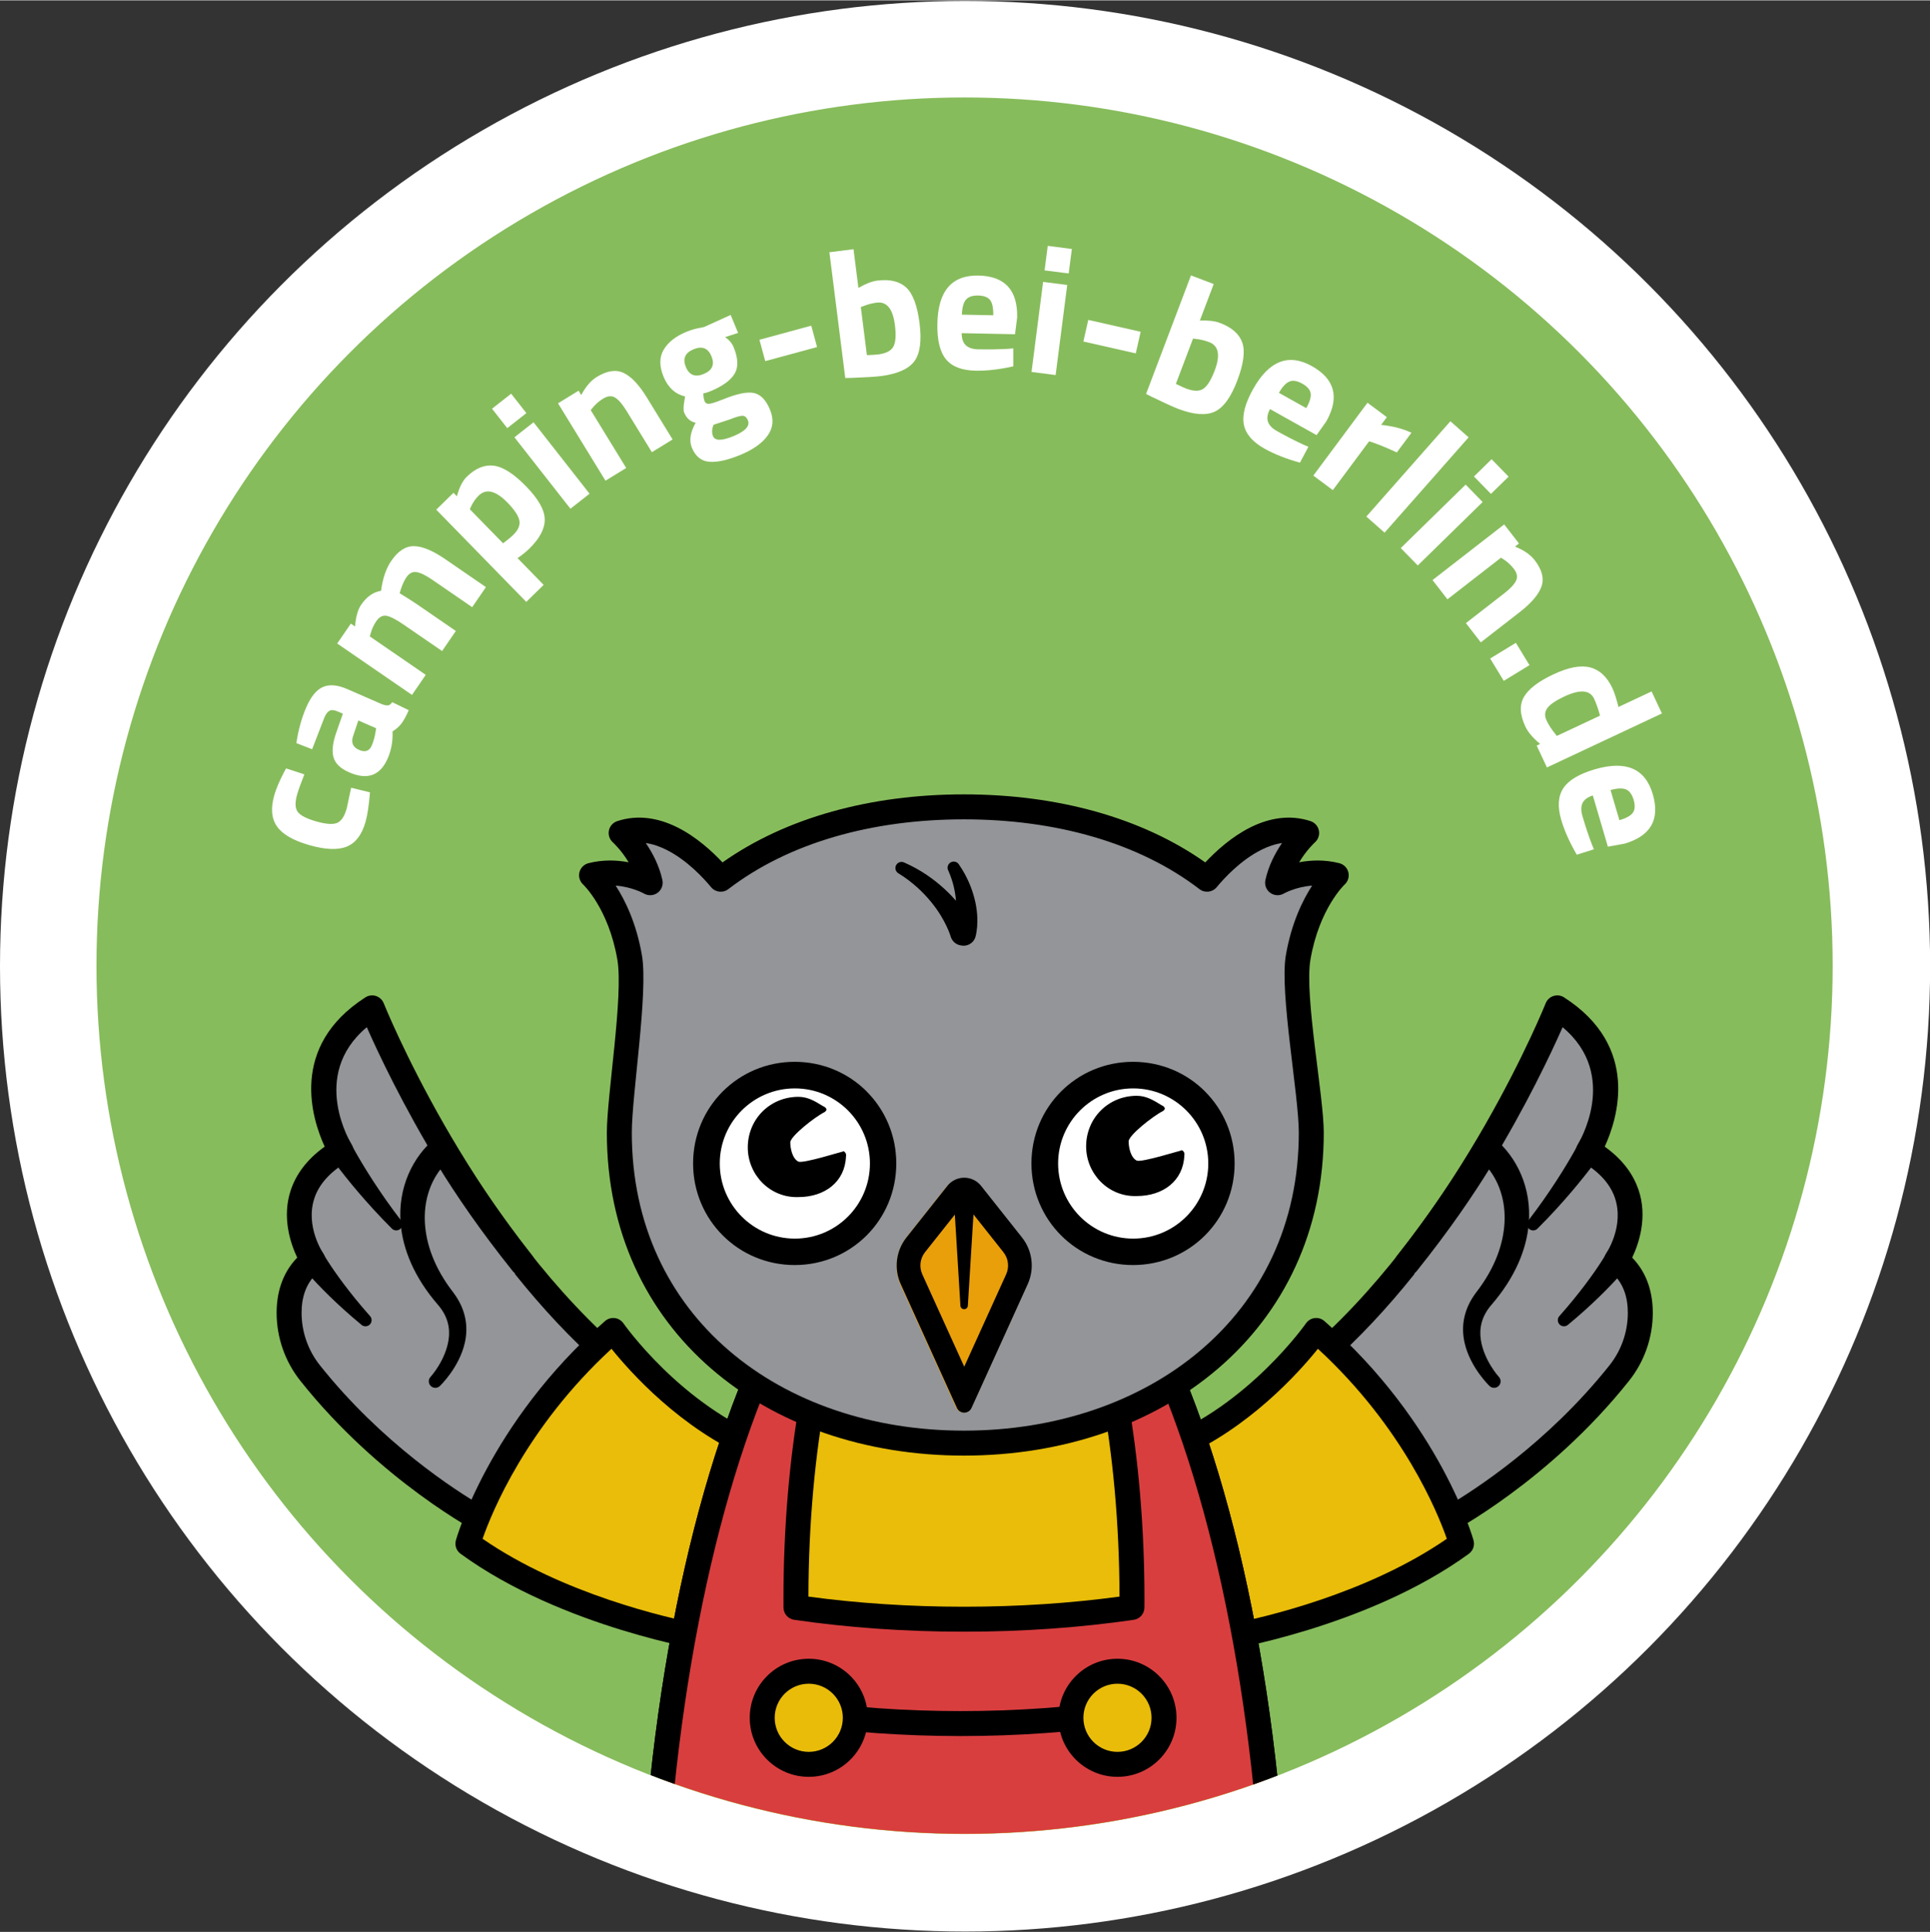 <?xml version="1.0" encoding="UTF-8" standalone="no"?><!DOCTYPE svg PUBLIC "-//W3C//DTD SVG 1.1//EN" "http://www.w3.org/Graphics/SVG/1.1/DTD/svg11.dtd">
<svg xmlns="http://www.w3.org/2000/svg" xmlns:serif="http://www.serif.com/" xmlns:xlink="http://www.w3.org/1999/xlink" height="1080" style="fill-rule:evenodd;clip-rule:evenodd;stroke-linejoin:round;stroke-miterlimit:2;" version="1.1" viewBox="0 0 1772 1773" width="1079" xml:space="preserve">
    <rect x="0" y="0" width="1772" height="1773" fill="#333333" stroke="none"/>
    <g id="ArtBoard1" transform="matrix(1,0,0,1,0,0.559)">
        <rect height="1771.65" style="fill:none;" width="1771.65" x="0" y="0"/>
        <g id="Ebene2">
            <g transform="matrix(1.045,0,0,1.045,0.567,-23.634)">
                <circle cx="847.358" cy="870.522" r="847.9" style="fill:white;"/>
            </g>
            <g transform="matrix(0.94,0,0,0.94,89.093,67.312)">
                <circle cx="847.358" cy="870.522" r="847.9" style="fill:rgb(135,188,92);"/>
            </g>
        </g>
        <g id="Ebene3" transform="matrix(1,0,0,1,0,-1907.08)">
            <g transform="matrix(1.384,0,0,1.432,471.644,-2387.73)">
                <clipPath id="_clip1">
                    <ellipse cx="299.197" cy="3617.36" rx="575.912" ry="556.672"/>
                </clipPath>
                <g clip-path="url(#_clip1)">
                    <g transform="matrix(0.542,0,0,0.524,-356.648,3526.52)">
                        <path d="M484.74,225.348C484.74,225.348 588.907,485.161 771.873,648.522L622.644,854.106C622.644,854.106 504.643,792.454 408.834,672.026C392.277,651.196 383.222,625.396 383.127,598.788C383.042,576.452 389.432,551.733 412.223,534.205C412.223,534.205 357.506,453.036 446.596,400.354C446.596,400.354 379.618,292.846 484.74,225.348Z" style="fill:rgb(147,149,152);"/>
                    </g>
                    <g transform="matrix(0.542,0,0,0.524,-356.648,3526.52)">
                        <path d="M498.918,219.663C497.223,215.435 493.73,212.184 489.391,210.798C485.052,209.411 480.32,210.033 476.487,212.494C382.52,272.83 411.266,361.695 426.688,395.093C403.864,411.431 391.571,429.76 385.444,447.515C373.771,481.341 385.028,513.978 393.058,530.856C373.773,550.721 367.764,575.781 367.852,598.845C367.959,628.885 378.184,658.013 396.876,681.53C396.877,681.532 396.879,681.534 396.88,681.536C494.848,804.677 615.571,867.644 615.571,867.644C622.285,871.152 630.556,869.209 635.006,863.079L784.235,657.495C788.841,651.15 787.895,642.349 782.047,637.127C601.575,475.994 498.918,219.663 498.918,219.663ZM478.229,248.997C504.995,309.694 600.924,511.129 751.478,650.617C751.477,650.617 648.15,792.966 618.279,834.116C586.898,815.699 496.733,757.975 420.79,662.519C406.371,644.378 398.484,621.907 398.402,598.734C398.402,598.732 398.402,598.731 398.402,598.729C398.333,580.663 403.101,560.491 421.535,546.313C427.929,541.395 429.397,532.355 424.889,525.667C424.889,525.667 402.239,492.496 414.322,457.481C419.592,442.212 431.663,426.93 454.371,413.502C457.911,411.409 460.457,407.976 461.434,403.982C462.411,399.987 461.735,395.767 459.561,392.277C459.561,392.277 407.194,308.397 478.229,248.997L478.229,248.997Z"/>
                    </g>
                    <g transform="matrix(0.612,0,0,0.592,-269.731,3505.29)">
                        <path d="M210.442,514.312C210.442,514.312 220.9,527.949 241.782,548.165C251.017,557.106 262.158,567.316 275.436,578.257C278.084,580.806 282.305,580.726 284.854,578.078C287.404,575.429 287.324,571.209 284.675,568.659C273.578,556.189 264.417,544.74 256.896,534.79C240.642,513.286 232.955,499.329 232.955,499.329C228.821,493.116 220.42,491.429 214.207,495.564C207.995,499.698 206.308,508.099 210.442,514.312Z"/>
                    </g>
                    <g transform="matrix(0.612,0,0,0.592,-250.978,3436.41)">
                        <path d="M208.357,508.659C208.357,508.659 220.41,526.443 241.569,551.204C251.716,563.078 263.835,576.515 277.782,590.395C280.213,593.153 284.426,593.417 287.184,590.986C289.941,588.554 290.206,584.342 287.774,581.584C276.051,566.402 266.037,551.88 257.733,539.119C240.819,513.125 231.614,494.859 231.614,494.859C227.806,488.441 219.504,486.322 213.086,490.13C206.668,493.938 204.549,502.241 208.357,508.659Z"/>
                    </g>
                    <g transform="matrix(0.612,0,0,0.592,-269.731,3505.29)">
                        <path d="M548.605,584.637C548.605,584.637 613.253,677.129 713.182,715.234L652.03,918.128C652.03,918.128 498.808,893.872 391.095,815.483C391.095,815.483 425.46,692.279 548.605,584.637Z" style="fill:rgb(233,189,9);"/>
                    </g>
                    <g transform="matrix(0.612,0,0,0.592,-269.731,3505.29)">
                        <path d="M559.687,576.89C557.487,573.742 554.052,571.679 550.24,571.214C546.427,570.75 542.597,571.929 539.706,574.456C413.153,685.077 378.071,811.85 378.071,811.85C376.554,817.287 378.575,823.094 383.139,826.416C493.281,906.572 649.916,931.483 649.916,931.483C656.593,932.54 663.025,928.503 664.976,922.03L726.128,719.136C728.175,712.345 724.627,705.127 718,702.6C621.85,665.936 559.687,576.89 559.687,576.89ZM546.757,604.459C567.438,630.178 621.611,690.657 696.684,723.116C696.684,723.116 642.566,902.671 642.566,902.671C606.57,895.653 493.831,870.007 407.019,810.191C416.973,781.657 454.376,689.526 546.757,604.458L546.757,604.459Z"/>
                    </g>
                    <g transform="matrix(0.686,0,0,0.663,-429.036,3494.47)">
                        <path d="M549.634,587.501C549.634,587.501 590.861,545.86 559.427,507.381C510.552,447.552 524.662,388.865 556.974,362.469C556.974,362.469 583.929,410.474 633.882,473.383" style="fill:rgb(147,149,152);"/>
                    </g>
                    <g transform="matrix(0.686,0,0,0.663,-429.036,3494.47)">
                        <path d="M554.119,591.941C554.119,591.941 572.695,574.275 578.135,550.344C581.516,535.472 579.769,518.409 566.801,501.357C548.468,477.623 540.564,454.413 539.524,433.699C538.51,413.475 544.451,395.681 554.523,382.652C560.765,392.778 570.441,407.871 583.388,426.315C594.625,442.324 608.375,460.85 624.431,480.888C628.573,486.104 636.171,486.976 641.387,482.834C646.603,478.692 647.476,471.094 643.334,465.878C627.806,446.145 614.574,427.875 603.671,412.16C580.245,378.395 567.82,356.379 567.82,356.379C566.021,353.176 562.898,350.931 559.288,350.248C555.678,349.564 551.951,350.512 549.105,352.836C527.935,370.446 513.096,400.167 516.134,435.297C518.24,459.647 528.955,486.653 552.053,513.405C562.031,524.787 564.08,536.719 562.457,547.372C559.405,567.408 545.15,583.062 545.15,583.062C542.7,585.537 542.72,589.535 545.195,591.986C547.67,594.436 551.668,594.416 554.119,591.941Z"/>
                    </g>
                    <g transform="matrix(-0.542,0,0,0.524,955.042,3526.52)">
                        <path d="M484.74,225.348C484.74,225.348 588.907,485.161 771.873,648.522L622.644,854.106C622.644,854.106 504.643,792.454 408.834,672.026C392.277,651.196 383.222,625.396 383.127,598.788C383.042,576.452 389.432,551.733 412.223,534.205C412.223,534.205 357.506,453.036 446.596,400.354C446.596,400.354 379.618,292.846 484.74,225.348Z" style="fill:rgb(147,149,152);"/>
                    </g>
                    <g transform="matrix(-0.542,0,0,0.524,955.042,3526.52)">
                        <path d="M476.487,212.494C480.32,210.033 485.052,209.411 489.391,210.798C493.73,212.184 497.223,215.435 498.918,219.663C498.918,219.663 601.575,475.994 782.047,637.127C787.895,642.349 788.841,651.15 784.235,657.495L635.006,863.079C630.556,869.209 622.285,871.152 615.571,867.644C615.571,867.644 494.848,804.677 396.88,681.536C396.879,681.534 396.877,681.532 396.876,681.53C378.184,658.014 367.959,628.885 367.852,598.845C367.764,575.781 373.773,550.721 393.059,530.856C385.028,513.978 373.77,481.341 385.444,447.515C391.571,429.76 403.864,411.431 426.688,395.093C411.266,361.695 382.52,272.83 476.487,212.494ZM478.229,248.997C407.194,308.397 459.561,392.277 459.561,392.277C461.735,395.767 462.411,399.987 461.434,403.982C460.457,407.976 457.911,411.409 454.371,413.502C431.663,426.93 419.592,442.212 414.322,457.481C402.239,492.496 424.889,525.667 424.889,525.667C429.397,532.355 427.929,541.395 421.535,546.313C403.101,560.491 398.333,580.663 398.402,598.729C398.402,598.731 398.402,598.732 398.402,598.734C398.484,621.908 406.371,644.378 420.79,662.52C496.733,757.975 586.898,815.699 618.279,834.116C618.279,834.116 751.477,650.617 751.477,650.617C600.924,511.129 504.995,309.694 478.229,248.997L478.229,248.997Z"/>
                    </g>
                    <g transform="matrix(-0.612,0,0,0.592,868.125,3505.29)">
                        <path d="M232.955,499.329C232.955,499.329 240.642,513.286 256.896,534.79C264.417,544.74 273.578,556.189 284.675,568.659C287.324,571.209 287.404,575.429 284.854,578.078C282.305,580.726 278.084,580.806 275.436,578.257C262.158,567.316 251.017,557.106 241.782,548.165C220.9,527.949 210.442,514.312 210.442,514.312C206.308,508.099 207.995,499.698 214.207,495.564C220.42,491.429 228.821,493.116 232.955,499.329Z"/>
                    </g>
                    <g transform="matrix(-0.612,0,0,0.592,849.371,3436.41)">
                        <path d="M231.614,494.859C231.614,494.859 240.819,513.125 257.733,539.119C266.037,551.88 276.051,566.402 287.774,581.584C290.206,584.342 289.941,588.554 287.184,590.986C284.426,593.417 280.213,593.153 277.782,590.395C263.835,576.515 251.716,563.078 241.569,551.204C220.41,526.443 208.357,508.659 208.357,508.659C204.549,502.241 206.668,493.938 213.086,490.13C219.504,486.322 227.806,488.441 231.614,494.859Z"/>
                    </g>
                    <g transform="matrix(-0.612,0,0,0.592,868.125,3505.29)">
                        <path d="M548.605,584.637C548.605,584.637 613.253,677.129 713.182,715.234L652.03,918.128C652.03,918.128 498.808,893.872 391.095,815.483C391.095,815.483 425.46,692.279 548.605,584.637Z" style="fill:rgb(233,189,9);"/>
                    </g>
                    <g transform="matrix(-0.612,0,0,0.592,868.125,3505.29)">
                        <path d="M539.706,574.456C542.597,571.929 546.427,570.75 550.24,571.214C554.052,571.679 557.487,573.742 559.687,576.89C559.687,576.89 621.85,665.936 718,702.6C724.627,705.127 728.175,712.345 726.128,719.136L664.976,922.03C663.025,928.503 656.593,932.54 649.916,931.483C649.916,931.483 493.281,906.572 383.139,826.416C378.575,823.094 376.554,817.287 378.071,811.85C378.071,811.85 413.153,685.077 539.706,574.456ZM546.757,604.458C454.376,689.526 416.973,781.657 407.019,810.191C493.831,870.007 606.57,895.653 642.566,902.671C642.566,902.671 696.684,723.116 696.684,723.116C621.611,690.657 567.438,630.178 546.757,604.459L546.757,604.458Z"/>
                    </g>
                    <g transform="matrix(-0.686,0,0,0.663,1027.43,3494.47)">
                        <path d="M549.634,587.501C549.634,587.501 590.861,545.86 559.427,507.381C510.552,447.552 524.662,388.865 556.974,362.469C556.974,362.469 583.929,410.474 633.882,473.383" style="fill:rgb(147,149,152);"/>
                    </g>
                    <g transform="matrix(-0.686,0,0,0.663,1027.43,3494.47)">
                        <path d="M545.15,583.062C545.15,583.062 559.405,567.408 562.457,547.372C564.08,536.719 562.031,524.787 552.053,513.405C528.955,486.653 518.24,459.647 516.134,435.297C513.096,400.167 527.935,370.446 549.105,352.836C551.951,350.512 555.678,349.564 559.288,350.248C562.898,350.931 566.021,353.176 567.82,356.379C567.82,356.379 580.245,378.395 603.671,412.16C614.574,427.875 627.806,446.145 643.334,465.878C647.476,471.094 646.603,478.692 641.387,482.834C636.171,486.976 628.573,486.104 624.431,480.888C608.375,460.85 594.625,442.324 583.388,426.315C570.441,407.871 560.765,392.778 554.523,382.652C544.451,395.681 538.51,413.475 539.524,433.699C540.564,454.413 548.468,477.623 566.801,501.357C579.769,518.409 581.516,535.472 578.135,550.344C572.695,574.275 554.119,591.941 554.119,591.941C551.668,594.416 547.67,594.436 545.195,591.986C542.72,589.535 542.7,585.537 545.15,583.062Z"/>
                    </g>
                    <g transform="matrix(0.686,0,0,0.663,-315.691,3434.84)">
                        <path d="M865.028,1329.48C769.063,1328.2 677.238,1320.89 592.278,1308.55C592.246,1303.61 592.23,1298.65 592.23,1293.68C592.23,1039.66 634.421,812.256 700.759,660.622C755.473,693.755 822.732,711.748 895.616,711.748C968.168,711.748 1035.57,693.919 1090.67,661.069C1156.89,812.664 1199,1039.89 1199,1293.68C1199,1298.65 1198.99,1303.61 1198.95,1308.55C1114,1320.89 1022.19,1328.2 926.206,1329.48C922.605,1297.23 917.599,1269.14 917.599,1269.14L873.655,1269.06C873.655,1269.06 868.635,1297.19 865.028,1329.48Z" style="fill:rgb(233,189,9);"/>
                    </g>
                    <g transform="matrix(0.686,0,0,0.663,-315.691,3434.84)">
                        <path d="M864.866,1341.55C871.074,1341.63 876.332,1336.99 877.022,1330.82C879.281,1310.6 882.102,1292.02 883.861,1281.15C883.861,1281.15 907.384,1281.19 907.384,1281.19C909.139,1292.05 911.955,1310.61 914.212,1330.82C914.901,1336.99 920.159,1341.63 926.367,1341.55C1022.9,1340.26 1115.25,1332.9 1200.69,1320.5C1206.59,1319.64 1210.98,1314.6 1211.02,1308.63C1211.05,1303.66 1211.07,1298.68 1211.07,1293.68C1211.07,1037.93 1168.45,808.999 1101.73,656.238C1100.34,653.063 1097.66,650.637 1094.36,649.578C1091.06,648.519 1087.46,648.929 1084.49,650.703C1031.14,682.508 965.86,699.679 895.616,699.679C825.08,699.679 759.962,682.364 707.011,650.299C704.036,648.498 700.428,648.067 697.113,649.118C693.798,650.169 691.097,652.599 689.703,655.785C622.854,808.585 580.161,1037.7 580.161,1293.68C580.161,1298.68 580.177,1303.66 580.21,1308.63C580.249,1314.6 584.641,1319.64 590.544,1320.5C675.994,1332.9 768.348,1340.26 864.866,1341.55ZM854.319,1317.25C766.691,1315.65 682.645,1309 604.302,1298.08C604.299,1296.61 604.298,1295.15 604.298,1293.68C604.298,1048.45 643.756,828.195 706.511,677.873C760.693,707.659 825.631,723.816 895.616,723.816C965.299,723.816 1030.36,707.797 1084.88,678.243C1147.54,828.523 1186.93,1048.63 1186.93,1293.68C1186.93,1295.15 1186.93,1296.61 1186.93,1298.08C1108.6,1309 1024.56,1315.65 936.915,1317.25C933.469,1289.4 929.48,1267.03 929.48,1267.03C928.455,1261.28 923.461,1257.09 917.621,1257.08L873.677,1257C867.821,1256.99 862.803,1261.18 861.774,1266.94C861.774,1266.94 857.773,1289.36 854.319,1317.25L854.319,1317.25Z"/>
                    </g>
                    <g transform="matrix(0.686,0,0,0.663,-315.691,3434.84)">
                        <path d="M865.028,1329.48C769.063,1328.2 677.238,1320.89 592.278,1308.55C592.246,1303.61 592.23,1298.65 592.23,1293.68C592.23,1039.66 634.421,812.256 700.759,660.622C716.528,670.171 733.338,678.462 751.02,685.426C739.587,746.191 733.132,815.095 733.132,888.089C733.132,890.761 733.141,893.427 733.158,896.084C783.469,903.417 838.276,907.446 895.616,907.446C952.956,907.446 1007.76,903.417 1058.07,896.084C1058.09,893.427 1058.1,890.761 1058.1,888.089C1058.1,815.175 1051.66,746.341 1040.25,685.616C1057.96,678.722 1074.82,670.516 1090.67,661.069C1156.89,812.664 1199,1039.89 1199,1293.68C1199,1298.65 1198.99,1303.61 1198.95,1308.55C1114,1320.89 1022.19,1328.2 926.206,1329.48C922.605,1297.23 917.599,1269.14 917.599,1269.14L873.655,1269.06C873.655,1269.06 868.635,1297.19 865.028,1329.48Z" style="fill:rgb(217,62,63);"/>
                    </g>
                    <g transform="matrix(0.686,0,0,0.663,-315.691,3434.84)">
                        <path d="M1046.03,885.587C999.11,891.923 948.45,895.377 895.616,895.377C842.782,895.377 792.122,891.923 745.207,885.587C745.349,814.32 751.705,747.056 762.88,687.657C763.951,681.967 760.83,676.318 755.442,674.197C738.404,667.487 722.205,659.5 707.011,650.299C704.036,648.498 700.428,648.067 697.113,649.118C693.798,650.169 691.097,652.599 689.703,655.785C622.854,808.585 580.161,1037.7 580.161,1293.68C580.161,1298.68 580.177,1303.66 580.21,1308.63C580.249,1314.6 584.641,1319.64 590.544,1320.5C675.994,1332.9 768.348,1340.26 864.866,1341.55C871.074,1341.63 876.332,1336.99 877.022,1330.82C879.281,1310.6 882.102,1292.02 883.861,1281.15C883.861,1281.15 907.384,1281.19 907.384,1281.19C909.139,1292.05 911.955,1310.61 914.212,1330.82C914.901,1336.99 920.159,1341.63 926.367,1341.55C1022.9,1340.26 1115.25,1332.9 1200.69,1320.5C1206.59,1319.64 1210.98,1314.6 1211.02,1308.63C1211.05,1303.66 1211.07,1298.68 1211.07,1293.68C1211.07,1037.93 1168.45,808.999 1101.73,656.238C1100.34,653.063 1097.66,650.637 1094.36,649.578C1091.06,648.519 1087.46,648.929 1084.49,650.703C1069.21,659.813 1052.94,667.722 1035.87,674.37C1030.46,676.477 1027.32,682.138 1028.39,687.845C1039.54,747.204 1045.88,814.399 1046.03,885.587ZM854.319,1317.25C766.691,1315.65 682.645,1309 604.302,1298.08C604.299,1296.61 604.298,1295.15 604.298,1293.68C604.298,1048.45 643.756,828.195 706.511,677.874C716.455,683.341 726.761,688.349 737.391,692.881C726.936,751.912 721.063,818.143 721.063,888.089C721.063,890.787 721.072,893.48 721.09,896.163C721.129,902.125 725.517,907.166 731.417,908.026C782.268,915.437 837.662,919.514 895.616,919.514C953.57,919.514 1008.96,915.437 1059.81,908.026C1065.71,907.166 1070.1,902.125 1070.14,896.163C1070.16,893.48 1070.17,890.787 1070.17,888.089C1070.17,818.237 1064.31,752.09 1053.88,693.112C1064.54,688.621 1074.89,683.66 1084.88,678.243C1147.54,828.523 1186.93,1048.63 1186.93,1293.68C1186.93,1295.15 1186.93,1296.61 1186.93,1298.08C1108.6,1309 1024.56,1315.65 936.915,1317.25C933.469,1289.4 929.48,1267.03 929.48,1267.03C928.455,1261.28 923.461,1257.09 917.621,1257.08L873.677,1257C867.821,1256.99 862.803,1261.18 861.774,1266.94C861.774,1266.94 857.773,1289.36 854.319,1317.25L854.319,1317.25Z"/>
                    </g>
                    <g transform="matrix(0.352,0,0,0.34,-18.837,3651.28)">
                        <path d="M1198.95,1308.55C1105.01,1322.19 1002.68,1329.69 895.616,1329.69C788.553,1329.69 686.219,1322.19 592.278,1308.55" style="fill:rgb(91,165,187);"/>
                    </g>
                    <g transform="matrix(0.352,0,0,0.34,-18.837,3651.28)">
                        <path d="M1195.57,1285.26C1102.68,1298.75 1001.49,1306.15 895.616,1306.15C789.747,1306.15 688.553,1298.75 595.66,1285.26C582.804,1283.39 570.851,1292.32 568.985,1305.17C567.118,1318.03 576.04,1329.98 588.896,1331.85C683.884,1345.64 787.359,1353.23 895.616,1353.23C1003.87,1353.23 1107.35,1345.64 1202.34,1331.85C1215.19,1329.98 1224.11,1318.03 1222.25,1305.17C1220.38,1292.32 1208.43,1283.39 1195.57,1285.26Z"/>
                    </g>
                    <g transform="matrix(0.686,0,0,0.663,-465.78,3418.64)">
                        <circle cx="964.324" cy="1027.19" r="45.015" style="fill:rgb(233,188,10);"/>
                    </g>
                    <g transform="matrix(0.686,0,0,0.663,-465.78,3418.64)">
                        <path d="M964.324,970.112C932.819,970.112 907.241,995.69 907.241,1027.19C907.241,1058.7 932.819,1084.28 964.324,1084.28C995.829,1084.28 1021.41,1058.7 1021.41,1027.19C1021.41,995.69 995.829,970.112 964.324,970.112ZM964.324,994.249C982.507,994.249 997.27,1009.01 997.27,1027.19C997.27,1045.38 982.507,1060.14 964.324,1060.14C946.14,1060.14 931.377,1045.38 931.377,1027.19C931.377,1009.01 946.14,994.249 964.324,994.249Z"/>
                    </g>
                    <g transform="matrix(0.686,0,0,0.663,-260.991,3418.64)">
                        <circle cx="964.324" cy="1027.19" r="45.015" style="fill:rgb(233,188,10);"/>
                    </g>
                    <g transform="matrix(0.686,0,0,0.663,-260.991,3418.64)">
                        <path d="M964.324,970.112C932.819,970.112 907.241,995.69 907.241,1027.19C907.241,1058.7 932.819,1084.28 964.324,1084.28C995.829,1084.28 1021.41,1058.7 1021.41,1027.19C1021.41,995.69 995.829,970.112 964.324,970.112ZM964.324,994.249C982.507,994.249 997.27,1009.01 997.27,1027.19C997.27,1045.38 982.507,1060.14 964.324,1060.14C946.14,1060.14 931.377,1045.38 931.377,1027.19C931.377,1009.01 946.14,994.249 964.324,994.249Z"/>
                    </g>
                    <g transform="matrix(0.686,0,0,0.663,-100.826,3408.2)">
                        <path d="M347.179,232.206C407.637,185.844 490.71,162.227 582.337,162.227C673.964,162.227 757.037,185.844 817.495,232.206C829.915,217.232 870.905,173.286 913.8,187.498C913.8,187.498 891.855,207.3 885.691,235.585C885.691,235.585 911.717,220.61 942.409,228.38C942.409,228.38 914.887,253.455 905.557,307.936C899.484,343.392 918.28,441.253 918.28,477.225C918.28,661.882 766.994,777.377 582.337,777.377C397.68,777.377 249.131,661.882 249.131,477.225C249.131,441.253 265.19,343.392 259.118,307.936C249.787,253.455 222.266,228.38 222.266,228.38C252.957,220.61 278.983,235.585 278.983,235.585C272.82,207.3 250.875,187.498 250.875,187.498C293.769,173.286 334.759,217.232 347.179,232.206Z" style="fill:rgb(147,149,152);"/>
                    </g>
                    <g transform="matrix(0.686,0,0,0.663,-100.826,3408.2)">
                        <path d="M348.91,215.949C338.984,205.359 323.433,191.055 305.083,181.968C287.472,173.247 267.438,169.296 247.079,176.042C243,177.393 239.948,180.811 239.064,185.016C238.181,189.221 239.599,193.579 242.79,196.457C242.79,196.457 250.98,203.834 258.128,215.828C247.159,213.724 233.674,213.043 219.304,216.68C214.998,217.771 211.639,221.138 210.559,225.447C209.48,229.756 210.854,234.309 214.138,237.301C214.138,237.301 238.725,260.357 247.222,309.973C253.222,345.007 237.062,441.682 237.062,477.225C237.062,668.9 390.662,789.445 582.337,789.445C773.979,789.445 930.349,668.867 930.349,477.225C930.349,441.68 911.452,345.008 917.452,309.973C925.949,260.357 950.537,237.301 950.537,237.301C953.82,234.309 955.195,229.756 954.115,225.447C953.036,221.138 949.676,217.771 945.37,216.68C931.001,213.043 917.516,213.724 906.547,215.828C913.695,203.834 921.885,196.457 921.885,196.457C925.075,193.579 926.494,189.221 925.61,185.016C924.727,180.811 921.674,177.393 917.595,176.042C897.236,169.296 877.202,173.247 859.592,181.968C841.242,191.055 825.69,205.359 815.764,215.949C754.291,172.509 672.353,150.159 582.337,150.159C492.321,150.159 410.384,172.509 348.91,215.949ZM337.891,239.911C342.031,244.903 349.377,245.729 354.523,241.783C413.071,196.885 493.604,174.296 582.337,174.296C671.07,174.296 751.603,196.885 810.151,241.783C815.297,245.729 822.643,244.903 826.784,239.911C833.63,231.657 849.849,213.727 870.303,203.598C876.495,200.532 883.108,198.173 889.963,197.226C883.578,206.533 876.99,218.834 873.899,233.016C872.883,237.681 874.712,242.506 878.565,245.326C882.418,248.145 887.571,248.427 891.71,246.046C891.71,246.046 903.079,239.558 919.091,238.372C909.915,252.497 898.995,274.758 893.661,305.899C887.517,341.777 906.212,440.825 906.212,477.225C906.212,654.898 760.01,765.309 582.337,765.309C404.698,765.309 261.199,654.864 261.199,477.225C261.199,440.823 277.158,341.778 271.013,305.899C265.68,274.758 254.759,252.497 245.584,238.372C261.595,239.558 272.965,246.046 272.965,246.046C277.103,248.427 282.256,248.145 286.109,245.326C289.963,242.506 291.792,237.681 290.775,233.016C287.685,218.834 281.096,206.533 274.712,197.226C281.567,198.173 288.179,200.532 294.372,203.598C314.825,213.727 331.044,231.657 337.891,239.911Z"/>
                    </g>
                    <g transform="matrix(0.722,0,0,0.698,-340.705,2998.44)">
                        <path d="M878.26,827.405C875.208,823.874 871.691,820.191 867.666,816.503C858.276,807.898 846.299,799.118 830.876,792.339C828.118,790.89 824.703,791.954 823.254,794.712C821.806,797.47 822.869,800.885 825.627,802.334C838.457,810.253 848.008,819.491 855.265,828.281C869.412,845.417 873.618,860.887 873.618,860.887C875.06,864.928 878.544,867.66 882.496,868.334C888.072,869.721 893.93,866.727 895.986,861.216C895.987,861.213 900.858,846.375 895.148,824.869C892.714,815.702 888.665,805.263 881.123,794.287C879.604,791.567 876.163,790.591 873.443,792.11C870.723,793.629 869.747,797.07 871.266,799.79C875.818,810.081 877.638,819.382 878.26,827.405Z"/>
                    </g>
                    <g transform="matrix(0.686,0,0,0.663,-100.39,3408.2)">
                        <path d="M418.017,605.25L418.106,605.25L418.106,605.212C445.383,605.203 469.953,594.267 487.697,576.519C505.404,558.805 516.305,534.275 516.321,507.022L516.359,507.022L516.359,506.934L516.321,506.934C516.314,479.675 505.385,455.114 487.652,437.372L487.674,437.349C469.967,419.643 445.422,408.734 418.132,408.718L418.132,408.68L418.048,408.68L418.048,408.718C390.776,408.727 366.204,419.663 348.459,437.411C330.752,455.129 319.842,479.659 319.828,506.907L319.79,506.907L319.79,506.992L319.828,506.992C319.835,534.266 330.771,558.835 348.52,576.581C366.236,594.287 390.769,605.195 418.017,605.212L418.017,605.25Z"/>
                    </g>
                    <g transform="matrix(0.686,0,0,0.663,-100.39,3408.2)">
                        <path d="M418.017,605.776L418.017,605.776L418.106,605.776L418.129,605.757L418.15,605.739C445.554,605.719 470.24,594.726 488.069,576.891C505.827,559.127 516.777,534.544 516.847,507.225C516.871,507.167 516.886,507.1 516.886,507.02L516.886,506.937C516.886,506.858 516.871,506.819 516.847,506.81C516.808,479.52 505.878,454.928 488.153,437.129C488.127,437.073 488.092,437.021 488.047,436.976C470.284,419.214 445.677,408.255 418.312,408.192C418.267,408.167 418.208,408.154 418.13,408.154L418.051,408.154C417.974,408.154 417.914,408.167 417.869,408.192C390.522,408.248 365.888,419.235 348.087,437.039C348.087,437.039 348.087,437.039 348.086,437.039C330.285,454.851 319.316,479.513 319.302,506.907C319.302,506.921 319.302,506.936 319.304,506.95L319.263,506.91C319.263,506.91 319.263,506.979 319.263,506.99C319.263,507.07 319.278,507.138 319.302,507.195C319.364,534.535 330.349,559.157 348.148,576.953C348.148,576.953 348.148,576.953 348.148,576.953C365.942,594.739 390.579,605.702 417.947,605.739L417.984,605.751L417.994,605.754L418.017,605.776L418.017,605.776L418.017,605.776ZM418.063,409.232C418.105,409.242 418.132,409.244 418.132,409.244C418.132,409.244 418.132,409.244 418.132,409.244C445.275,409.26 469.69,420.11 487.302,437.721C487.393,437.812 487.514,437.866 487.641,437.874L487.652,437.899C487.512,437.899 487.378,437.843 487.279,437.744C504.917,455.391 515.787,479.821 515.794,506.935C515.794,507.023 515.816,507.107 515.855,507.18C515.936,507.446 516.211,507.522 516.317,507.542L516.321,507.548C516.181,507.548 516.047,507.493 515.948,507.394C515.85,507.295 515.794,507.161 515.794,507.021C515.779,534.128 504.937,558.527 487.325,576.146C469.676,593.8 445.237,604.677 418.106,604.685L418.106,604.693C418.077,604.688 418.047,604.685 418.017,604.685C390.916,604.669 366.513,593.82 348.892,576.208C331.239,558.558 320.362,534.12 320.355,506.992L320.347,507C320.352,506.97 320.355,506.939 320.355,506.908C320.369,479.805 331.219,455.406 348.831,437.784C366.482,420.13 390.922,409.253 418.048,409.244L418.063,409.232ZM319.835,507.512L319.832,507.512L319.828,507.519L319.835,507.512ZM418.658,408.689C418.64,408.826 418.132,409.244 418.132,409.244C418.423,409.244 418.659,409.009 418.659,408.718C418.659,408.708 418.659,408.698 418.658,408.689ZM418.387,408.257C418.454,408.352 418.44,408.502 418.394,408.655C418.465,408.568 418.528,408.522 418.557,408.574C418.591,408.549 418.619,408.544 418.637,408.568C418.597,408.434 418.507,408.323 418.387,408.257Z" style="fill:none;"/>
                    </g>
                    <g transform="matrix(1.227,0,0,1.186,-120.089,3150.64)">
                        <path d="M249.884,460.016C227.468,460.016 209.29,478.194 209.29,500.608C209.29,523.023 227.468,541.201 249.884,541.201C272.298,541.201 290.476,523.023 290.476,500.608C290.476,478.194 272.298,460.016 249.884,460.016ZM251.808,518.755C266.029,518.755 276.976,510.546 277.522,496.863C278.07,494.674 275.89,493.573 275.89,494.126C275.334,494.126 254.536,500.694 251.808,499.6C248.516,497.957 247.421,492.484 247.421,489.201C247.421,485.917 260.557,475.518 266.029,472.782C268.228,471.14 266.029,470.045 264.935,469.499C260.557,466.761 256.726,464.572 251.808,464.572C236.475,464.572 224.434,476.612 224.434,491.946C224.434,506.714 236.475,519.303 251.808,518.755Z" style="fill:white;"/>
                    </g>
                    <g transform="matrix(0.686,0,0,0.663,124.059,3408.2)">
                        <path d="M418.017,605.25L418.106,605.25L418.106,605.212C445.383,605.203 469.953,594.267 487.697,576.519C505.404,558.805 516.305,534.275 516.321,507.022L516.359,507.022L516.359,506.934L516.321,506.934C516.314,479.675 505.385,455.114 487.652,437.372L487.674,437.349C469.967,419.643 445.422,408.734 418.132,408.718L418.132,408.68L418.048,408.68L418.048,408.718C390.776,408.727 366.204,419.663 348.459,437.411C330.752,455.129 319.842,479.659 319.828,506.907L319.79,506.907L319.79,506.992L319.828,506.992C319.835,534.266 330.771,558.835 348.52,576.581C366.236,594.287 390.769,605.195 418.017,605.212L418.017,605.25Z"/>
                    </g>
                    <g transform="matrix(0.686,0,0,0.663,124.059,3408.2)">
                        <path d="M417.923,408.191C390.556,408.233 365.9,419.222 348.087,437.039C348.087,437.039 348.087,437.039 348.086,437.039C330.285,454.851 319.316,479.513 319.302,506.907C319.302,506.921 319.302,506.936 319.304,506.95L319.263,506.91L319.263,506.99C319.263,507.07 319.278,507.138 319.302,507.195C319.364,534.535 330.349,559.157 348.148,576.953C348.148,576.953 348.148,576.953 348.148,576.953C365.925,594.721 390.529,605.68 417.857,605.738C417.946,605.77 418.016,605.776 418.017,605.776L418.106,605.776C418.106,605.776 418.123,605.762 418.15,605.739C445.554,605.719 470.24,594.726 488.069,576.891C505.827,559.127 516.777,534.544 516.847,507.225C516.871,507.167 516.886,507.1 516.886,507.02L516.886,506.937C516.886,506.858 516.871,506.819 516.847,506.81C516.808,479.52 505.878,454.928 488.153,437.129C488.127,437.073 488.092,437.021 488.047,436.976C470.261,419.191 445.612,408.227 418.205,408.191C418.173,408.167 418.131,408.154 418.078,408.154C418.013,408.154 417.962,408.167 417.923,408.191ZM418.063,409.232C418.105,409.242 418.132,409.244 418.132,409.244C418.132,409.244 418.132,409.244 418.132,409.244C445.275,409.26 469.69,420.11 487.302,437.721C487.393,437.812 487.514,437.866 487.641,437.874L487.652,437.899C487.512,437.899 487.378,437.843 487.279,437.744C504.917,455.391 515.787,479.821 515.794,506.935C515.794,507.023 515.816,507.107 515.855,507.18C515.936,507.446 516.211,507.522 516.317,507.542L516.321,507.548C516.181,507.548 516.047,507.493 515.948,507.394C515.85,507.295 515.794,507.161 515.794,507.021C515.779,534.128 504.937,558.527 487.325,576.146C469.676,593.8 445.237,604.677 418.106,604.685L418.106,604.693C418.077,604.688 418.047,604.685 418.017,604.685C390.916,604.669 366.513,593.82 348.892,576.208C331.239,558.558 320.362,534.12 320.355,506.992L320.347,507C320.352,506.97 320.355,506.939 320.355,506.908C320.369,479.805 331.219,455.406 348.831,437.784C366.482,420.13 390.922,409.253 418.048,409.244L418.063,409.232ZM319.835,507.512L319.832,507.512L319.828,507.519L319.835,507.512ZM418.658,408.689C418.64,408.826 418.132,409.244 418.132,409.244C418.423,409.244 418.659,409.009 418.659,408.718C418.659,408.708 418.659,408.698 418.658,408.689ZM418.167,409.142L418.151,409.157C418.139,409.189 418.132,409.207 418.132,409.207C418.132,409.207 418.145,409.182 418.167,409.142ZM418.213,408.197C418.35,408.312 418.302,408.63 418.237,408.879C418.36,408.682 418.507,408.485 418.557,408.574C418.591,408.549 418.619,408.544 418.637,408.568C418.58,408.375 418.415,408.228 418.213,408.197Z" style="fill:none;"/>
                    </g>
                    <g transform="matrix(1.227,0,0,1.186,104.36,3150.64)">
                        <path d="M249.884,460.016C227.468,460.016 209.29,478.194 209.29,500.608C209.29,523.023 227.468,541.201 249.884,541.201C272.298,541.201 290.476,523.023 290.476,500.608C290.476,478.194 272.298,460.016 249.884,460.016ZM251.808,518.196C266.029,518.196 276.976,509.987 277.522,496.304C278.07,494.115 275.89,493.014 275.89,493.567C275.334,493.567 254.536,500.135 251.808,499.041C248.516,497.398 247.421,491.925 247.421,488.642C247.421,485.358 260.557,474.959 266.029,472.223C268.228,470.581 266.029,469.486 264.935,468.939C260.557,466.202 256.726,464.013 251.808,464.013C236.475,464.013 224.434,476.053 224.434,491.387C224.434,506.155 236.475,518.744 251.808,518.196Z" style="fill:white;"/>
                    </g>
                    <g transform="matrix(0.485,0.469,-0.485,0.469,315.088,3244.36)">
                        <path d="M642.647,590.683C636.593,574.563 622.029,563.186 604.924,561.212C586.58,559.095 562.673,556.336 544.423,554.23C537.789,553.464 531.168,555.771 526.446,560.493C521.723,565.215 519.417,571.836 520.182,578.47C522.288,596.721 525.047,620.627 527.164,638.971C529.138,656.076 540.516,670.64 556.636,676.694C590.638,689.465 648.925,711.356 677.536,722.102C680.536,723.229 683.918,722.497 686.184,720.231C688.45,717.965 689.181,714.583 688.054,711.583C677.309,682.972 655.417,624.685 642.647,590.683Z" style="fill:rgb(233,159,10);"/>
                    </g>
                    <g transform="matrix(0.485,0.469,-0.485,0.469,315.088,3244.36)">
                        <path d="M642.647,590.683C636.593,574.563 622.029,563.186 604.924,561.212C586.58,559.095 562.673,556.336 544.423,554.23C537.789,553.464 531.168,555.771 526.446,560.493C521.723,565.215 519.417,571.836 520.182,578.47C522.288,596.721 525.047,620.627 527.164,638.971C529.138,656.076 540.516,670.64 556.636,676.694C590.638,689.465 648.925,711.356 677.536,722.102C680.536,723.229 683.918,722.497 686.184,720.231C688.45,717.965 689.181,714.583 688.054,711.583C677.309,682.972 655.417,624.685 642.647,590.683ZM544.487,578.534L602.157,585.189C610.271,586.126 617.179,591.523 620.051,599.169L653.09,687.137L565.122,654.098C557.476,651.226 552.078,644.318 551.142,636.204L544.487,578.534Z" style="fill:none;"/>
                    </g>
                    <g transform="matrix(0.686,0,0,0.663,-1183.36,3504.67)">
                        <path d="M2222.1,478.155C2228.85,463.268 2226.72,445.852 2216.56,433.043C2204.69,418.077 2188.77,398.01 2176.97,383.122C2173.03,378.154 2167.03,375.258 2160.69,375.258C2154.35,375.258 2148.36,378.154 2144.42,383.122C2132.61,398.01 2116.7,418.077 2104.83,433.043C2094.67,445.852 2092.53,463.268 2099.29,478.155C2114.36,511.35 2140.98,569.995 2153.63,597.872C2154.89,600.642 2157.65,602.422 2160.69,602.422C2163.73,602.422 2166.49,600.642 2167.75,597.872C2180.41,569.995 2207.03,511.35 2222.1,478.155ZM2169.63,410.752L2164.22,498.791C2164.22,500.783 2162.6,502.401 2160.61,502.401C2158.62,502.401 2157,500.783 2157,498.791L2151.61,410.939L2122.78,447.283C2117.96,453.359 2116.95,461.621 2120.15,468.683L2160.69,557.986L2201.23,468.683C2204.43,461.621 2203.42,453.359 2198.6,447.283L2169.63,410.752Z"/>
                    </g>
                </g>
            </g>
            <g transform="matrix(0.727,0,0,1.823,-1213.39,-2234.24)">
                <path d="M2015.41,2671.65C2017.59,2668.6 2021.55,2664.84 2027.3,2660.36L2030.32,2658.13L2053.42,2661.14C2048.94,2665.64 2045.9,2669.01 2044.3,2671.23C2041.41,2675.28 2041.66,2678.21 2045.05,2680.02C2048.44,2681.83 2056.16,2683.42 2068.21,2684.8C2080.25,2686.17 2088.99,2686.45 2094.41,2685.64C2099.83,2684.83 2104.01,2682.37 2106.95,2678.27L2112.47,2667.87L2136.3,2670.2C2134.9,2676.83 2133.03,2681.78 2130.68,2685.06C2126.03,2691.57 2118.1,2695.72 2106.89,2697.52C2095.67,2699.32 2079.93,2699.06 2059.66,2696.76C2039.38,2694.45 2025.78,2691.31 2018.84,2687.35C2011.9,2683.39 2010.76,2678.16 2015.41,2671.65Z" style="fill:white;fill-rule:nonzero;"/>
                <path d="M2107.82,2618.23L2151.5,2625.84C2154.98,2626.31 2157.57,2626.49 2159.27,2626.39C2160.97,2626.29 2162.67,2625.75 2164.39,2624.79L2185.24,2628.82C2182.12,2631.67 2179.14,2633.86 2176.3,2635.39C2173.45,2636.93 2169.62,2638.3 2164.78,2639.52C2165.28,2644.4 2163.24,2648.93 2158.66,2653.12C2149.18,2661.78 2132.97,2664.12 2110.01,2660.12C2098.81,2658.16 2092.18,2655.58 2090.11,2652.36C2088.05,2649.14 2089.32,2644.97 2093.92,2639.85L2102.05,2630.59L2095.53,2629.46C2091.2,2628.7 2087.79,2628.58 2085.33,2629.08C2082.86,2629.58 2080.68,2630.7 2078.79,2632.43L2063.23,2648.48L2043.34,2645.41C2045.82,2638.72 2050,2632.68 2055.9,2627.29C2061.8,2621.9 2068.84,2618.51 2077.04,2617.11C2085.24,2615.71 2095.5,2616.08 2107.82,2618.23ZM2114.91,2641.91C2112.19,2645.16 2114.68,2647.46 2122.38,2648.8C2130.08,2650.14 2135.43,2649.44 2138.42,2646.71C2140.75,2644.58 2142.44,2642.12 2143.51,2639.31L2144.05,2637.91L2121.58,2633.99L2114.91,2641.91Z" style="fill:white;fill-rule:nonzero;"/>
                <path d="M2206.73,2611.03L2189.35,2621.13L2094.9,2595.25L2112.15,2585.22L2117.44,2586.67C2118.37,2581.82 2120.95,2578.17 2125.19,2575.7C2132.19,2571.63 2140.56,2569.3 2150.28,2568.71C2152.32,2562.47 2156.62,2557.44 2163.2,2553.62C2171.76,2548.64 2181.32,2546.18 2191.89,2546.23C2202.46,2546.28 2215.68,2548.48 2231.55,2552.83L2282.74,2566.85L2265.36,2576.95L2214.92,2563.13C2206.86,2560.93 2200.31,2559.65 2195.26,2559.3C2190.2,2558.95 2185.86,2559.83 2182.23,2561.94C2179.46,2563.55 2176.97,2565.75 2174.76,2568.54L2173.76,2569.93C2183.55,2572.32 2190.9,2574.19 2195.81,2575.53L2244.73,2588.94L2227.35,2599.04L2178.8,2585.74C2169.49,2583.18 2162.35,2581.71 2157.38,2581.31C2152.41,2580.91 2148.03,2581.82 2144.22,2584.03C2140.85,2585.99 2138.41,2588.16 2136.88,2590.56L2136.08,2591.67L2206.73,2611.03Z" style="fill:white;fill-rule:nonzero;"/>
                <path d="M2333.67,2574.29L2219.97,2527.85L2241.76,2519.35L2246.09,2521.12C2249.03,2516.65 2253.17,2513.37 2258.53,2511.28C2269.56,2506.98 2280.93,2505.12 2292.63,2505.71C2304.34,2506.31 2317.93,2509.76 2333.41,2516.09C2348.89,2522.41 2356.75,2527.93 2356.99,2532.65C2357.24,2537.38 2350.75,2542.31 2337.53,2547.47C2333.92,2548.88 2329.72,2550.26 2324.93,2551.61L2322.64,2552.25L2355.63,2565.72L2333.67,2574.29ZM2273.48,2520.79C2269.44,2522.37 2266.14,2524.29 2263.59,2526.56L2262.43,2527.66L2304.39,2544.79C2309.94,2543.14 2314.25,2541.71 2317.31,2540.52C2323.65,2538.05 2326.18,2535.62 2324.89,2533.22C2323.61,2530.82 2318.6,2527.83 2309.84,2524.26C2295.11,2518.24 2282.99,2517.08 2273.48,2520.79Z" style="fill:white;fill-rule:nonzero;"/>
                <path d="M2389.44,2527.38L2318.72,2491.41L2342.87,2483.84L2413.6,2519.82L2389.44,2527.38ZM2309.66,2486.8L2290.43,2477.02L2314.58,2469.46L2333.82,2479.24L2309.66,2486.8Z" style="fill:white;fill-rule:nonzero;"/>
                <path d="M2459.88,2506.86L2433.71,2513.27L2373.77,2474.3L2399.74,2467.94L2403.1,2470.12C2408.75,2465.88 2415.29,2462.84 2422.71,2461.02C2435.73,2457.84 2447.07,2457.17 2456.73,2459.02C2466.4,2460.87 2476.14,2464.99 2485.97,2471.39L2518.46,2492.5L2492.3,2498.91L2460.29,2478.11C2455.17,2474.78 2450.42,2472.57 2446.03,2471.46C2441.64,2470.36 2436.51,2470.52 2430.66,2471.95C2425.32,2473.26 2420.74,2474.89 2416.91,2476.83L2415.04,2477.71L2459.88,2506.86Z" style="fill:white;fill-rule:nonzero;"/>
                <path d="M2641.41,2477.43C2646.46,2482.28 2645.53,2486.62 2638.62,2490.48C2631.72,2494.33 2620.33,2497.57 2604.46,2500.2C2588.6,2502.84 2575.51,2504.02 2565.22,2503.75C2554.93,2503.47 2547.47,2501.12 2542.83,2496.67C2539.14,2493.12 2540.72,2488.93 2547.59,2484.09C2540.91,2483.55 2536.07,2481.85 2533.08,2478.97C2531.91,2477.85 2532.09,2475.64 2533.62,2472.35L2534.29,2470.85C2521.83,2469.68 2512.79,2466.41 2507.19,2461.04C2501.59,2455.66 2501.58,2451.09 2507.17,2447.32C2512.76,2443.56 2522.25,2440.56 2535.65,2438.34C2541.72,2437.33 2548.01,2436.62 2554.52,2436.2L2558.16,2435.89L2591.79,2429.81L2601.2,2438.85L2584.81,2440.97C2589.9,2442.37 2593.45,2444.03 2595.45,2445.94C2601.31,2451.57 2601.76,2456.05 2596.8,2459.39C2591.83,2462.72 2581.66,2465.66 2566.29,2468.21C2563.04,2468.75 2560.03,2469.12 2557.26,2469.32C2557.38,2471.01 2557.92,2472.33 2558.89,2473.26C2559.85,2474.18 2561.71,2474.62 2564.46,2474.56C2567.21,2474.5 2573.06,2473.76 2582,2472.34C2599.83,2469.45 2612.95,2468.38 2621.34,2469.13C2629.74,2469.88 2636.43,2472.65 2641.41,2477.43ZM2569.53,2490.85C2572.05,2493.27 2580.75,2493.25 2595.63,2490.78C2610.51,2488.31 2616.49,2485.66 2613.55,2482.85C2611.97,2481.33 2609.69,2480.57 2606.71,2480.57C2603.73,2480.57 2598.12,2481.22 2589.88,2482.52L2570.22,2485.09C2568,2487.24 2567.77,2489.16 2569.53,2490.85ZM2535.23,2456.04C2539.52,2460.14 2547.05,2461.3 2557.84,2459.51C2568.63,2457.72 2571.87,2454.76 2567.56,2450.62C2563.25,2446.48 2555.7,2445.31 2544.91,2447.1C2534.12,2448.89 2530.89,2451.87 2535.23,2456.04Z" style="fill:white;fill-rule:nonzero;"/>
                <path d="M2635.46,2453.06L2628.14,2442.3L2693.6,2435.2L2700.92,2445.97L2635.46,2453.06Z" style="fill:white;fill-rule:nonzero;"/>
                <path d="M2776.91,2412.52C2792.82,2411.72 2805,2412.87 2813.45,2415.97C2821.9,2419.08 2827.55,2425.11 2830.38,2434.06C2833.21,2443.01 2830.92,2449.41 2823.52,2453.26C2816.11,2457.1 2802.03,2459.55 2781.26,2460.6C2774.75,2460.92 2762.76,2461.22 2745.29,2461.49L2736.53,2461.56L2716.49,2398.23L2746.95,2396.7L2753.13,2416.2C2762.31,2414.08 2770.24,2412.85 2776.91,2412.52ZM2777.82,2449.71C2787.97,2449.2 2794.48,2447.87 2797.35,2445.73C2800.21,2443.59 2800.84,2439.98 2799.23,2434.89C2796.65,2426.73 2788.99,2422.97 2776.26,2423.61C2770.2,2423.92 2764.53,2424.51 2759.27,2425.39L2756.17,2425.82L2763.84,2450.04C2770.89,2449.93 2775.55,2449.82 2777.82,2449.71Z" style="fill:white;fill-rule:nonzero;"/>
                <path d="M2883.55,2438.98C2883.57,2441.79 2885.34,2443.83 2888.86,2445.11C2892.39,2446.39 2897.51,2447.05 2904.23,2447.11C2918.44,2447.22 2931.12,2447.14 2942.29,2446.86L2948.72,2446.64L2948.72,2455.69C2931.07,2457.26 2915.15,2457.99 2900.94,2457.87C2883.68,2457.73 2871.25,2455.81 2863.65,2452.09C2856.04,2448.37 2852.44,2442.39 2852.86,2434.16C2853.68,2417.77 2870.96,2409.71 2904.72,2409.97C2938.01,2410.24 2954.31,2417.26 2953.62,2431.04L2950.91,2439.52L2883.55,2438.98ZM2923.43,2429.97C2923.61,2426.32 2922.28,2423.76 2919.45,2422.3C2916.62,2420.85 2911.58,2420.09 2904.33,2420.03C2897.07,2419.97 2891.92,2420.68 2888.87,2422.15C2885.81,2423.62 2884.12,2426.12 2883.79,2429.66L2923.43,2429.97Z" style="fill:white;fill-rule:nonzero;"/>
                <path d="M2971.75,2458.51L2986.38,2413.16L3016.83,2414.72L3002.2,2460.07L2971.75,2458.51ZM2988.25,2407.36L2992.23,2395.02L3022.68,2396.59L3018.7,2408.92L2988.25,2407.36Z" style="fill:white;fill-rule:nonzero;"/>
                <path d="M3037.25,2443.18L3043.43,2432.3L3109.58,2438.28L3103.4,2449.16L3037.25,2443.18Z" style="fill:white;fill-rule:nonzero;"/>
                <path d="M3209.69,2433.82C3224.69,2436.09 3234.1,2439.38 3237.91,2443.71C3241.72,2448.04 3239.62,2454.42 3231.61,2462.85C3223.59,2471.29 3214.05,2476.51 3202.99,2478.52C3191.94,2480.53 3176.62,2480.06 3157.05,2477.1C3150.91,2476.17 3139.97,2474.19 3124.23,2471.15L3116.41,2469.58L3173.12,2409.9L3201.83,2414.24L3184.36,2432.62C3194.96,2432.47 3203.41,2432.87 3209.69,2433.82ZM3166.8,2466.84C3176.37,2468.29 3183.68,2468.33 3188.72,2466.98C3193.77,2465.62 3198.57,2462.55 3203.12,2457.76C3210.43,2450.07 3208.09,2445.31 3196.09,2443.49C3190.37,2442.63 3184.68,2442.09 3178.99,2441.89L3175.75,2441.69L3154.06,2464.52C3160.41,2465.74 3164.66,2466.51 3166.8,2466.84Z" style="fill:white;fill-rule:nonzero;"/>
                <path d="M3272.93,2477.2C3269.64,2479.68 3268.79,2481.81 3270.4,2483.6C3272.01,2485.39 3275.74,2486.94 3281.61,2488.25C3294.01,2491.01 3305.3,2493.32 3315.48,2495.18L3321.42,2496.18L3310.75,2504.18C3293.33,2502.25 3278.42,2499.9 3266.02,2497.13C3250.95,2493.77 3242.25,2489.74 3239.92,2485.03C3237.59,2480.32 3241.46,2474.37 3251.52,2467.18C3271.57,2452.87 3296.33,2449 3325.8,2455.57C3354.87,2462.06 3360.98,2471.31 3344.14,2483.34L3331.74,2490.32L3272.93,2477.2ZM3318.74,2476.73C3323.21,2473.54 3325.06,2471.03 3324.27,2469.22C3323.49,2467.4 3319.93,2465.79 3313.6,2464.38C3307.27,2462.96 3301.89,2462.62 3297.46,2463.34C3293.03,2464.07 3288.59,2465.96 3284.14,2469.01L3318.74,2476.73Z" style="fill:white;fill-rule:nonzero;"/>
                <path d="M3327.65,2510.69L3396.06,2474.01L3420.5,2481.28L3413.25,2485.16C3428.11,2485.78 3440.88,2487.1 3451.56,2489.13L3433.09,2499.03C3421.61,2496.92 3411.5,2495.24 3402.75,2494.01L3398.11,2493.43L3352.28,2518.01L3327.65,2510.69Z" style="fill:white;fill-rule:nonzero;"/>
                <path d="M3394.6,2531.32L3500.75,2483.33L3523.77,2491.44L3417.62,2539.43L3394.6,2531.32Z" style="fill:white;fill-rule:nonzero;"/>
                <path d="M3438.08,2547.19L3520.02,2515.23L3541.48,2524L3459.54,2555.95L3438.08,2547.19ZM3530.51,2511.14L3552.8,2502.45L3574.26,2511.22L3551.97,2519.91L3530.51,2511.14Z" style="fill:white;fill-rule:nonzero;"/>
                <path d="M3497.01,2572.99L3478.19,2563.3L3568.7,2535.27L3587.38,2544.88L3582.31,2546.45C3593.51,2548.23 3601.78,2550.49 3607.12,2553.24C3616.48,2558.05 3619.38,2562.48 3615.82,2566.52C3612.26,2570.55 3603.06,2574.87 3588.21,2579.47L3539.16,2594.66L3520.33,2584.98L3568.66,2570.01C3576.39,2567.62 3581.39,2565.49 3583.66,2563.63C3585.94,2561.76 3584.97,2559.75 3580.76,2557.58C3576.92,2555.61 3572.37,2553.97 3567.12,2552.66L3564.71,2552.02L3497.01,2572.99Z" style="fill:white;fill-rule:nonzero;"/>
                <path d="M3550.98,2602.8L3583.45,2594.9L3600.63,2606.14L3568.16,2614.05L3550.98,2602.8Z" style="fill:white;fill-rule:nonzero;"/>
                <path d="M3767.9,2630.47L3622.67,2657.65L3609.73,2646.64L3614.09,2645.82C3604.99,2642.81 3598.78,2639.9 3595.47,2637.09C3588.4,2631.07 3587.83,2626.06 3593.76,2622.05C3599.68,2618.05 3612.08,2614.28 3630.96,2610.75C3649.84,2607.22 3665.27,2606.06 3677.26,2607.29C3689.24,2608.51 3698.61,2611.99 3705.35,2617.73C3707.43,2619.5 3709.62,2622.09 3711.93,2625.49L3712.95,2627.22L3754.86,2619.38L3767.9,2630.47ZM3633.17,2640.74L3635.15,2641.78L3689.72,2631.57C3687.53,2628.27 3685.05,2625.44 3682.26,2623.07C3677,2618.6 3664.42,2618.22 3644.5,2621.95C3633.71,2623.97 3626.62,2625.9 3623.22,2627.75C3619.83,2629.6 3619.48,2631.67 3622.17,2633.96C3624.86,2636.25 3628.53,2638.51 3633.17,2640.74Z" style="fill:white;fill-rule:nonzero;"/>
                <path d="M3680.63,2671.76C3673.94,2672.61 3669.59,2673.9 3667.6,2675.62C3665.61,2677.35 3665.57,2679.5 3667.47,2682.07C3671.48,2687.51 3675.5,2692.32 3679.53,2696.48L3682,2698.86L3660.37,2701.59C3651.3,2695.35 3644.76,2689.51 3640.75,2684.07C3635.88,2677.46 3636.73,2672.15 3643.32,2668.13C3649.92,2664.12 3663.1,2660.95 3682.89,2658.62C3722.3,2653.99 3746.78,2658.14 3756.32,2671.06C3765.73,2683.81 3753.87,2692.13 3720.75,2696.02L3699.66,2697.55L3680.63,2671.76ZM3714.19,2684.21C3722.98,2683.18 3728.69,2681.9 3731.31,2680.39C3733.93,2678.87 3734.22,2676.72 3732.17,2673.95C3730.12,2671.17 3726.88,2669.42 3722.45,2668.7C3718.02,2667.98 3711.53,2668.09 3702.99,2669.03L3714.19,2684.21Z" style="fill:white;fill-rule:nonzero;"/>
            </g>
        </g>
    </g>
</svg>